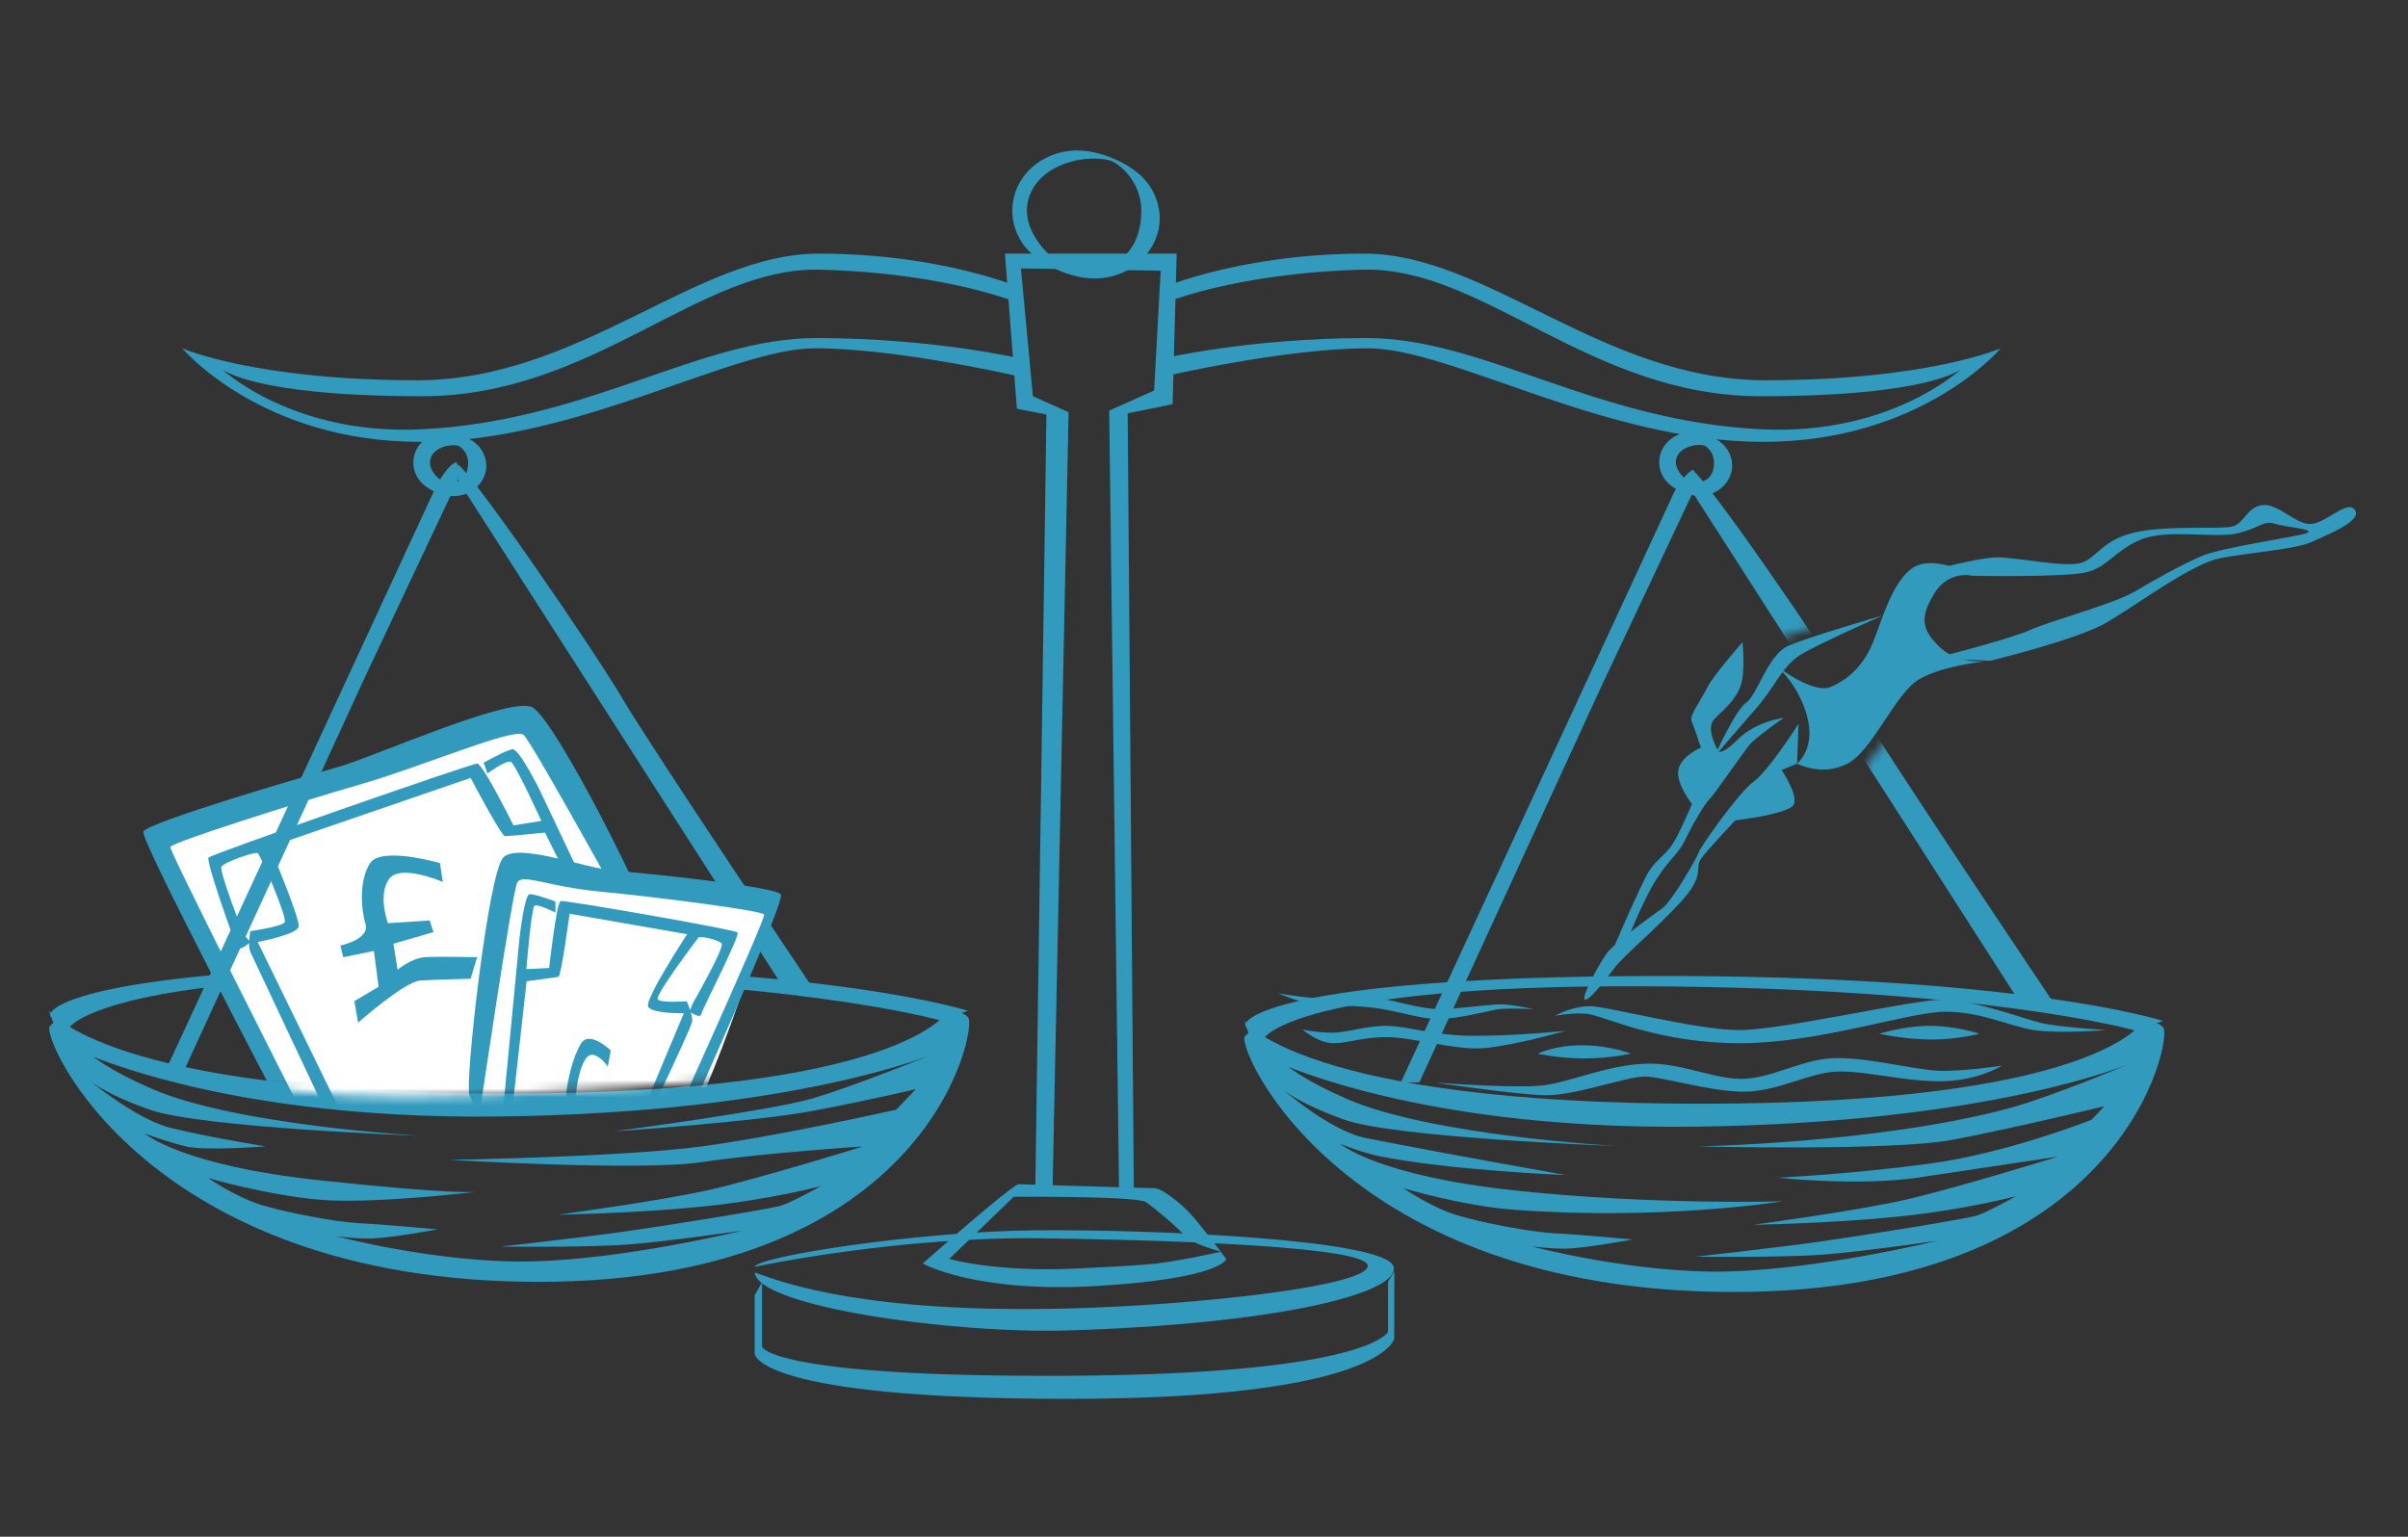<svg width="282" height="180" viewBox="0 0 282 180" fill="none" xmlns="http://www.w3.org/2000/svg">
<rect x="0" y="0" width="282" height="180" fill="#333333" stroke="none"/>
<g clip-path="url(#clip0_653_2152)">
<path d="M53.683 56.351L92.156 116.321H95.587C95.587 116.321 76.22 87.484 72.95 81.915C69.49 76.017 54.494 54.182 53.488 54.371" fill="#329ABD"/>
<path d="M88.378 148.383C88.667 147.182 107.408 144.239 121.251 144.107C135.094 143.975 162.486 145.176 163.207 148.383C163.928 151.589 148.928 155.126 125 155.834C111.446 156.234 88.653 153.032 88.383 149.029C91.771 150.301 101.58 153.863 125.147 153.261C140.015 152.883 160.246 150.657 160.179 148.251C160.108 145.577 127.667 145.128 122.333 145.044C105.106 144.776 88.383 148.383 88.383 148.383H88.378Z" fill="#329ABD"/>
<path d="M89.242 150.186V157.734C89.242 157.734 90.034 161.341 125.214 161.143C160.393 160.945 162.552 155.997 162.552 155.997V150.116L163.297 148.933L163.274 156.797C163.274 156.797 161.954 163.848 125.104 163.848C88.254 163.848 88.378 158.535 88.378 158.535V151.721L89.242 150.186Z" fill="#329ABD"/>
<path d="M119.234 138.706C117.792 139.374 108.063 147.991 108.063 147.991C108.063 147.991 114.152 151.488 128.564 150.622C142.977 149.755 143.613 147.481 143.613 147.481C143.613 147.481 141.667 144.851 140.011 142.849C138.354 140.848 135.972 139.176 135.251 139.176C134.529 139.176 119.234 138.706 119.234 138.706L118.223 140.175C118.223 140.175 133.106 140.065 134.188 140.8C135.27 141.534 137.866 143.729 138.729 144.732C139.593 145.735 143.024 146.61 143.024 146.61C135.588 148.18 135.668 148.084 126.443 148.568C116.71 149.082 111.162 147.455 111.162 147.455C111.162 147.455 119.595 139.37 119.524 139.37C119.453 139.37 119.234 138.701 119.234 138.701V138.706Z" fill="#329ABD"/>
<path d="M132.778 139.111L132.062 48.411L137.324 47.342L137.799 29.704H117.687L119.087 47.879L122.547 48.547L121.246 139.111H123.268L125.142 48.279L120.961 46.41L119.562 31.441L135.924 31.71L135.16 45.741L129.898 48.09L131.046 139.058L132.778 139.111Z" fill="#329ABD"/>
<path d="M119.519 44.136C119.519 44.136 105.244 40.797 95.444 40.797C85.644 40.797 67.763 51.754 49.165 51.754C30.567 51.754 21.341 40.797 21.341 40.797C21.341 40.797 29.845 44.54 48.88 44.54C67.915 44.54 81.463 29.708 95.881 29.708C110.298 29.708 119.524 33.715 119.524 33.715V35.585C119.524 35.585 111.162 31.978 96.018 31.587C81.895 31.221 69.495 46.41 49.454 46.41C29.413 46.41 25.954 43.203 25.954 43.203C25.954 43.203 34.173 51.006 49.312 50.285C68.921 49.348 81.895 39.596 95.591 39.596C109.287 39.596 119.524 42.002 119.524 42.002V44.14L119.519 44.136Z" fill="#329ABD"/>
<path d="M136.129 44.136C136.129 44.136 150.403 40.797 160.203 40.797C170.003 40.797 187.884 51.754 206.483 51.754C225.081 51.754 234.306 40.797 234.306 40.797C234.306 40.797 225.802 44.54 206.767 44.54C187.737 44.54 174.184 29.708 159.767 29.708C145.349 29.708 136.124 33.715 136.124 33.715V35.585C136.124 35.585 144.486 31.978 159.629 31.587C173.752 31.221 186.152 46.41 206.193 46.41C226.234 46.41 229.694 43.203 229.694 43.203C229.694 43.203 221.474 51.006 206.335 50.285C186.727 49.348 173.752 39.596 160.056 39.596C146.36 39.596 136.124 42.002 136.124 42.002V44.14L136.129 44.136Z" fill="#329ABD"/>
<path d="M5.766 118.397C5.766 118.397 12.718 128.092 59.197 128.092C105.676 128.092 110.977 118.472 110.977 118.472C110.977 118.472 112.225 118.072 113.369 119.141C114.512 120.21 109.031 150.142 63.084 150.142C17.137 150.142 4.769 121.542 5.828 120.21C6.886 118.877 8.125 120.342 8.125 120.342C8.125 120.342 7.949 123.28 17.844 127.56C27.738 131.84 49.302 133.04 49.302 133.04C49.302 133.04 23.5 132.104 17.492 129.966C11.484 127.828 9.895 126.091 9.895 126.091C9.895 126.091 15.727 131.035 19.97 132.104C24.212 133.172 31.103 134.272 31.103 134.272C31.103 134.272 24.032 134.835 21.735 134.272C19.438 133.709 16.966 132.772 16.966 132.772C16.966 132.772 21.208 136.515 37.467 138.253C53.725 139.99 55.847 139.59 55.847 139.59C55.847 139.59 43.65 141.059 37.467 140.527C31.283 139.995 24.388 137.989 24.388 137.989C24.388 137.989 27.553 140.184 30.557 141.116C33.561 142.049 39.427 143.153 42.255 143.285C45.084 143.417 51.248 144.002 51.248 144.002C51.248 144.002 45.416 145.071 43.294 145.071C41.173 145.071 39.351 144.789 39.351 144.789C39.351 144.789 51.424 148.013 62.381 147.745C73.339 147.477 86.945 144.138 86.945 144.138C86.945 144.138 78.816 145.339 73.866 145.744C68.916 146.148 58.666 146.012 58.666 146.012C58.666 146.012 68.209 144.943 72.978 144.274C77.748 143.606 90.295 141.6 91.534 141.2C92.772 140.8 96.128 138.93 96.128 138.93C96.128 138.93 90.12 140.536 82.166 141.336C74.212 142.137 65.376 142.273 65.376 142.273C65.376 142.273 77.392 140.668 83.224 139.335C89.057 138.002 101.073 134.285 101.073 134.285C101.073 134.285 89.232 135.055 82.161 136.124C75.09 137.193 52.648 135.856 52.648 135.856C52.648 135.856 72.974 135.517 82.161 134.281C91.349 133.045 104.959 129.975 104.959 129.975L107.256 127.569C107.256 127.569 102.306 128.769 95.24 130.107C88.174 131.444 71.911 132.513 71.911 132.513C71.911 132.513 90.29 130.107 95.24 128.637C100.19 127.168 109.377 123.425 109.377 123.425C109.377 123.425 93.219 130.348 58.48 130.775C23.742 131.202 7.052 122.088 7.052 122.088L5.752 118.406L5.766 118.397Z" fill="#329ABD"/>
<path d="M8.125 120.342C8.125 120.342 12.011 114.197 52.131 114.329C92.251 114.461 110.028 119.497 110.028 119.497L113.373 118.398C113.373 118.398 96.844 112.992 53.194 113.128C9.544 113.264 4.769 118.398 6.041 119.172C8.072 120.403 8.129 120.346 8.129 120.346L8.125 120.342Z" fill="#329ABD"/>
<path d="M145.729 119.585C145.729 119.585 152.681 129.28 199.16 129.28C245.639 129.28 250.94 119.66 250.94 119.66C250.94 119.66 252.188 119.259 253.332 120.328C254.475 121.397 248.994 151.33 203.047 151.33C157.1 151.33 144.728 122.734 145.786 121.397C146.844 120.06 148.083 121.529 148.083 121.529C148.083 121.529 147.907 124.467 157.802 128.747C167.697 133.027 189.261 134.228 189.261 134.228C189.261 134.228 163.459 133.291 157.451 131.153C151.443 129.016 149.853 127.278 149.853 127.278C149.853 127.278 155.628 132.438 159.928 133.291C169.495 135.187 183.386 137.637 183.386 137.637C183.386 137.637 169.979 137.1 161.698 135.46C159.373 134.998 156.929 133.96 156.929 133.96C156.929 133.96 161.171 137.703 177.43 139.44C193.688 141.178 208.765 140.711 208.765 140.711C208.765 140.711 194.78 142.981 177.43 141.71C171.237 141.257 164.351 139.172 164.351 139.172C164.351 139.172 167.516 141.367 170.52 142.299C173.524 143.232 179.39 144.336 182.218 144.468C185.047 144.6 191.211 145.185 191.211 145.185C191.211 145.185 185.379 146.254 183.257 146.254C181.136 146.254 179.314 145.972 179.314 145.972C179.314 145.972 191.387 149.196 202.344 148.928C213.302 148.66 226.908 145.321 226.908 145.321C226.908 145.321 218.779 146.522 213.829 146.927C208.879 147.331 198.629 147.195 198.629 147.195C198.629 147.195 208.172 146.126 212.941 145.458C217.711 144.789 230.258 142.783 231.497 142.383C232.735 141.983 236.091 140.113 236.091 140.113C236.091 140.113 230.083 141.719 222.129 142.519C214.175 143.32 205.339 143.456 205.339 143.456C205.339 143.456 217.355 141.851 223.187 140.518C229.02 139.185 241.036 135.468 241.036 135.468C241.036 135.468 231.82 136.845 224.753 137.914C217.687 138.983 208.191 137.945 208.191 137.945C208.191 137.945 216.714 137.54 225.907 136.308C235.099 135.077 244.927 131.162 244.927 131.162L246.45 129.57C246.45 129.57 235.716 132.169 228.65 133.507C221.583 134.844 198.804 134.281 198.804 134.281C198.804 134.281 219.998 133.907 235.208 129.829C240.2 128.492 249.345 124.617 249.345 124.617C249.345 124.617 233.186 131.54 198.448 131.967C163.71 132.394 147.02 123.28 147.02 123.28L145.719 119.598L145.729 119.585Z" fill="#329ABD"/>
<path d="M148.087 121.534C148.087 121.534 151.974 115.389 192.094 115.521C232.213 115.653 249.991 120.689 249.991 120.689L253.336 119.589C253.336 119.589 236.807 114.184 193.157 114.32C149.506 114.456 144.732 119.589 146.004 120.364C148.035 121.595 148.092 121.538 148.092 121.538L148.087 121.534Z" fill="#329ABD"/>
<path d="M149.639 116.343C149.639 116.343 153.189 116.959 155.187 116.959C157.185 116.959 159.51 116.713 161.508 116.959C163.506 117.205 166.349 118.191 168.541 118.191C170.734 118.191 174.345 117.636 175.702 117.636C177.06 117.636 179.575 118.191 179.575 118.191C179.575 118.191 176.737 118.068 175.641 118.191C174.544 118.314 170.871 119.348 168.48 119.361C166.482 119.37 163.9 118.499 161.513 118.129C158.865 117.72 155.671 117.782 155.054 117.852C153.763 118.002 149.644 116.343 149.644 116.343H149.639Z" fill="#329ABD"/>
<path d="M182.09 118.991C182.09 118.991 184.088 117.852 186.152 117.852C188.217 117.852 198.667 120.654 203.702 120.654C208.737 120.654 223.961 117.087 227.506 117.087C231.051 117.087 236.926 119.304 238.924 119.796C240.922 120.289 246.664 120.658 246.664 120.658C246.664 120.658 241.05 121.089 238.212 120.658C235.374 120.227 232.085 118.503 227.824 118.503C223.562 118.503 213.117 122.193 203.759 122.193C194.4 122.193 188.212 119.18 186.209 118.811C184.501 118.494 182.081 118.996 182.081 118.996L182.09 118.991Z" fill="#329ABD"/>
<path d="M152.539 120.588C152.539 120.588 154.281 120.958 156.022 120.958C157.764 120.958 159.895 120.157 162.344 120.157C164.792 120.157 167.891 121.327 172.732 121.327C177.572 121.327 183.376 120.742 183.376 120.742C183.376 120.742 176.149 122.805 172.926 122.805C169.704 122.805 165.248 121.481 162.348 121.481C159.449 121.481 157.963 122.189 156.155 122.189C154.347 122.189 152.544 120.588 152.544 120.588H152.539Z" fill="#329ABD"/>
<path d="M220.084 121.081C220.084 121.081 222.988 120.157 226.021 120.157C229.053 120.157 231.824 121.081 231.824 121.081C231.824 121.081 229.309 121.758 226.21 121.758C223.111 121.758 220.084 121.081 220.084 121.081Z" fill="#329ABD"/>
<path d="M180.087 123.421C180.087 123.421 181.957 122.435 185.251 122.435C188.544 122.435 190.993 123.421 190.993 123.421C190.993 123.421 188.478 123.975 185.54 123.975C182.603 123.975 180.087 123.421 180.087 123.421Z" fill="#329ABD"/>
<path d="M168.19 126.816C168.19 126.816 177.852 127.533 180.894 127.111C183.936 126.689 187.984 124.877 192.317 124.608C196.65 124.34 200.275 126.306 203.759 126.368C207.242 126.429 210.782 124.177 214.47 123.953C218.157 123.729 224.117 125.286 226.951 125.413C229.784 125.541 234.453 124.82 234.453 124.82C234.453 124.82 231.502 126.689 227.05 126.649C222.599 126.61 218.437 125.405 215.139 125.51C211.84 125.616 208.044 127.965 203.977 127.868C199.91 127.771 194.728 126.139 192.663 126.095C190.599 126.051 184.411 128.365 180.927 128.286C177.444 128.206 168.185 126.821 168.185 126.821L168.19 126.816Z" fill="#329ABD"/>
<mask id="mask0_653_2152" style="mask-type:luminance" maskUnits="userSpaceOnUse" x="-5" y="70" width="115" height="59">
<path d="M22.679 125.193C22.679 125.193 30.69 129.464 56.487 128.286C82.285 127.107 91.477 125.919 91.477 125.919L109.43 85.412L70.43 70.14L-4.062 85.17L22.679 125.189V125.193Z" fill="white"/>
</mask>
<g mask="url(#mask0_653_2152)">
<path d="M34.586 131.391C34.586 131.391 17.284 98.921 18.584 98.116C19.884 97.311 59.392 83.508 61.836 84.286C64.28 85.065 80.42 117.909 79.632 119.779C78.844 121.648 61.617 133.595 61.617 133.595L34.586 131.391Z" fill="white"/>
<path d="M34.643 128.915C34.643 128.915 19.837 99.73 19.946 99.207C20.055 98.683 34.971 93.959 42.265 91.856C49.559 89.754 60.231 85.14 61.318 86.081C62.405 87.022 75.579 111.065 75.579 111.065C75.579 111.065 76.125 110.225 76.343 108.756C76.561 107.287 65.02 84.088 62.296 82.826C59.572 81.564 43.679 88.703 39.541 89.859C35.402 91.016 17.113 96.369 16.785 97.416C16.458 98.463 32.465 128.91 32.465 128.91L39.759 129.962L30.177 110.331C30.177 110.331 34.752 109.49 34.966 108.545C35.179 107.599 31.592 99.202 31.592 99.202L55.111 91.117C55.111 91.117 58.703 97.94 59.14 97.94C59.577 97.94 63.824 97.522 63.824 97.522L73.951 117.887L74.388 116.102L63.174 92.481C63.174 92.481 60.777 87.651 60.018 87.757C59.259 87.862 56.644 89.332 56.644 89.332L57.08 90.59C57.08 90.59 59.259 89.015 59.804 89.226C60.35 89.437 63.397 96.154 63.397 96.154L60.132 96.677C60.132 96.677 56.539 89.433 55.885 89.433C55.23 89.433 24.744 100.033 24.421 100.456C24.098 100.878 27.468 110.427 27.795 110.955C28.123 111.483 29.319 110.326 29.319 110.326L28.554 109.486C28.554 109.486 25.617 102.035 25.94 101.507C26.262 100.979 29.86 99.721 30.187 99.932C30.514 100.143 33.67 107.489 33.343 108.017C33.015 108.545 29.314 109.068 29.314 109.068C29.314 109.068 28.986 110.748 29.314 111.483C29.641 112.218 37.372 128.594 37.372 128.594L34.648 128.91L34.643 128.915Z" fill="#329ABD"/>
<path d="M51.519 101.094C51.519 101.094 44.661 99.101 43.351 101.094C42.041 103.086 42.264 106.447 42.806 108.233C43.346 110.018 39.868 110.753 39.868 110.753L40.195 112.117L43.788 111.382L44.334 115.583L41.5 117.263L41.937 119.783C41.937 119.783 47.38 114.954 49.231 114.848C51.082 114.742 55.111 114.637 55.111 114.637L55.875 112.117C55.875 112.117 51.409 112.011 49.777 112.117C48.144 112.222 46.564 113.586 46.564 113.586L46.075 110.542L50.759 109.178L50.323 107.815L45.425 108.131C45.425 108.131 44.229 104.876 45.534 102.989C46.839 101.102 51.851 103.306 51.851 103.306L51.523 101.102L51.519 101.094Z" fill="#329ABD"/>
<path d="M54.456 133.766C54.456 133.766 58.158 102.167 59.463 101.854C60.768 101.542 89.621 104.375 90.058 105.321C90.495 106.266 81.672 133.56 77.862 135.658C74.051 137.756 54.451 133.766 54.451 133.766H54.456Z" fill="white"/>
<path d="M77.278 134.949C77.278 134.949 89.712 107.608 89.489 107.124C89.265 106.64 76.476 105.017 70.273 104.432C64.071 103.847 61.157 102.255 60.569 103.381C59.98 104.507 56.174 130.349 56.174 130.349C56.174 130.349 55.529 129.645 54.973 128.268C54.418 126.891 57.175 102.184 58.946 100.429C60.716 98.674 68.342 101.665 71.849 101.964C75.356 102.263 90.922 103.825 91.453 104.775C91.985 105.725 78.958 134.518 78.958 134.518L72.528 136.705L80.087 118.675C80.087 118.675 76.329 118.767 75.906 117.896C75.484 117.025 80.472 109.424 80.472 109.424L66.7 107.023C66.7 107.023 65.732 114.329 65.4 114.412C65.067 114.496 61.669 114.931 61.669 114.931L59.249 136.617L58.438 134.976L60.834 109.93C60.834 109.93 61.404 104.788 62.021 104.74C62.638 104.691 65.048 105.593 65.048 105.593V106.895C65.048 106.895 62.946 105.804 62.581 106.112C62.215 106.42 61.641 113.519 61.641 113.519L64.308 113.383C64.308 113.383 65.162 105.672 65.665 105.54C66.168 105.408 86 108.87 86.366 109.213C86.731 109.556 82.223 118.23 82.109 118.802C81.995 119.374 80.761 118.494 80.761 118.494L81.127 117.531C81.127 117.531 84.904 110.942 84.51 110.502C84.116 110.062 81.957 109.578 81.763 109.847C81.568 110.115 76.637 116.616 77.031 117.06C77.425 117.505 80.424 117.28 80.424 117.28C80.424 117.28 81.122 118.837 81.065 119.616C81.008 120.394 74.013 134.906 74.013 134.906L77.269 134.941L77.278 134.949Z" fill="#329ABD"/>
<path d="M71.512 123.021C71.512 123.021 69.04 120.65 68.057 122.207C67.075 123.764 66.448 126.627 66.296 128.193C66.145 129.759 64.512 130.032 64.512 130.032L64.356 131.22L66.035 130.956L65.366 134.563L63.81 135.702L63.454 137.879C63.454 137.879 66.795 134.334 67.602 134.431C68.408 134.527 70.136 134.84 70.136 134.84L70.999 132.785C70.999 132.785 69.134 132.253 68.418 132.178C67.701 132.104 66.743 133.102 66.743 133.102L67.189 130.476L69.462 129.79L69.571 128.594L67.431 128.369C67.431 128.369 67.621 125.497 68.579 124.028C69.538 122.559 71.184 124.925 71.184 124.925L71.521 123.025L71.512 123.021Z" fill="#329ABD"/>
</g>
<path d="M233.054 77.402C233.054 77.402 227.577 77.882 224.739 79.567C221.901 81.251 219.282 88.029 216.254 89.499C213.226 90.968 210.45 89.441 210.45 89.441C210.45 89.441 212.747 87.669 211.57 83.679C210.393 79.69 207.679 77.719 207.679 77.719C207.679 77.719 212.211 81.392 214.408 80.451C216.605 79.509 218.271 77.825 219.315 75.309C220.359 72.788 221.593 68.02 224.08 66.463C226.566 64.906 231.174 67.448 231.174 67.448C231.174 67.448 228.265 66.674 226.543 69.489C224.82 72.304 224.986 73.721 227.212 75.841C229.433 77.961 233.058 77.402 233.058 77.402H233.054Z" fill="#329ABD"/>
<path d="M233.054 77.402C233.054 77.402 243.261 74.926 246.683 72.933C250.1 70.941 256.649 66.032 260.023 65.377C263.397 64.721 268.817 64.352 270.682 63.49C272.547 62.627 276.647 61.048 275.798 59.755C274.948 58.462 272.566 61.145 270.762 61.361C268.959 61.576 266.843 58.959 265.001 59.157C263.16 59.355 262.842 61.255 261.489 61.651C260.137 62.047 253.754 61.484 249.953 62.372C246.152 63.261 245.606 65.337 243.727 65.926C241.847 66.516 236.034 65.236 233.822 65.284C231.611 65.333 226.429 66.74 226.429 66.74L231.174 67.448C231.174 67.448 241.605 67.629 244.206 67.061C246.806 66.494 247.599 64.519 250.693 63.208C253.787 61.897 259.477 63.124 262.135 62.447C264.792 61.77 265.039 60.925 266.439 61.356C267.839 61.787 270.876 61.941 270.283 62.377C269.69 62.812 260.365 64.026 257.797 65.148C255.23 66.265 252.444 67.84 250.01 69.282C247.575 70.73 240.139 72.709 237.78 73.778C235.422 74.847 226.619 77.086 226.619 77.086L233.054 77.398V77.402Z" fill="#329ABD"/>
<path d="M220.53 72.071C220.53 72.071 211.812 74.592 209.42 75.647C207.028 76.703 205.766 81.462 204.499 82.298C203.227 83.134 200.774 88.623 200.774 88.623C200.774 88.623 203.778 85.113 205.785 82.822C207.792 80.53 208.699 78.058 210.787 76.743C212.875 75.427 220.53 72.071 220.53 72.071Z" fill="#329ABD"/>
<path d="M210.455 89.441L208.642 90.194C208.642 90.194 210.678 93.18 210.042 94.275C209.406 95.366 203.213 96.096 203.213 96.096C203.213 96.096 200.062 99.413 199.226 100.561C198.391 101.709 199.805 102.417 196.816 105.663C193.826 108.91 190.205 111.901 189.099 113.339C187.994 114.777 186.038 117.368 185.602 117.056C185.165 116.744 187.234 112.987 188.122 111.725C189.009 110.462 193.437 107.26 194.647 106.402C195.857 105.545 198.833 100.266 198.965 99.778C199.098 99.29 203.559 92.859 205.358 91.561C207.156 90.264 210.621 84.779 210.621 84.779L210.459 89.441H210.455Z" fill="#329ABD"/>
<path d="M204.053 75.225C204.053 75.225 200.565 79.215 199.976 80.46C199.388 81.704 197.808 83.811 198.092 84.445C198.377 85.078 199.193 87.572 199.193 87.572C199.193 87.572 196.882 88.526 196.555 90.15C196.232 91.773 198.149 94.174 198.149 94.174C198.149 94.174 196.977 96.941 196.113 98.485C195.25 100.024 194.139 100.522 193.2 101.898C192.26 103.275 188.288 112.605 188.288 112.605L190.385 110.616C190.385 110.616 192.421 105.36 194.03 102.906C195.639 100.451 196.569 100.016 197.376 98.318C198.182 96.62 199.658 94.108 200.171 93.642C200.683 93.176 204.134 88.131 204.912 87.211C205.69 86.292 208.903 84.079 208.903 84.079C208.903 84.079 205.69 84.44 203.488 86.631C201.286 88.821 201.163 87.827 201.163 87.827C201.163 87.827 199.644 85.32 200.812 84.172C201.979 83.024 203.303 81.942 203.863 80.275C204.423 78.608 204.062 75.221 204.062 75.221L204.053 75.225Z" fill="#329ABD"/>
<path d="M133.661 24.654C133.628 27.333 132.769 29.814 130.144 30.975C128.797 31.573 127.022 31.564 125.551 31.327C124.393 31.138 122.865 29.928 122.143 29.07C120.316 26.906 119.59 24.412 121.009 22.006C122.428 19.6 125.788 18.404 128.688 18.597C129.257 18.637 129.921 18.707 130.41 18.976C131.056 19.328 131.62 19.851 132.081 20.396C133.11 21.619 133.647 23.106 133.666 24.654C133.666 24.909 134.463 25.182 134.667 25.27C134.743 25.301 135.825 25.684 135.82 25.574C135.801 24.021 135.27 22.495 134.249 21.259C133.153 19.93 131.587 19.033 129.945 18.395C128.303 17.757 126.481 17.423 124.692 17.748C123.107 18.034 121.626 18.804 120.534 19.904C118.233 22.218 117.901 25.78 119.704 28.442C120.625 29.801 122.015 30.768 123.548 31.477C125.242 32.255 127.112 32.77 129.02 32.581C132.859 32.194 135.782 29.141 135.825 25.582C135.825 25.332 135.018 25.05 134.824 24.967C134.748 24.936 133.67 24.549 133.67 24.663L133.661 24.654Z" fill="#329ABD"/>
<path d="M55.434 54.173C55.42 55.308 55.054 56.364 53.939 56.856C53.37 57.111 52.615 57.107 51.989 57.006C51.495 56.927 50.85 56.412 50.541 56.047C49.768 55.128 49.459 54.072 50.057 53.047C50.655 52.022 52.084 51.521 53.317 51.6C53.559 51.617 53.839 51.644 54.048 51.758C54.323 51.908 54.561 52.132 54.755 52.361C55.192 52.88 55.42 53.509 55.429 54.169C55.429 54.279 55.766 54.393 55.856 54.428C55.889 54.441 56.345 54.604 56.345 54.556C56.336 53.896 56.113 53.249 55.676 52.726C55.211 52.163 54.547 51.78 53.849 51.512C53.151 51.244 52.378 51.099 51.618 51.239C50.945 51.362 50.318 51.688 49.853 52.154C48.876 53.135 48.733 54.648 49.502 55.779C49.891 56.355 50.484 56.768 51.134 57.067C51.856 57.397 52.648 57.617 53.455 57.534C55.083 57.371 56.326 56.073 56.34 54.565C56.34 54.459 55.999 54.34 55.913 54.305C55.88 54.292 55.424 54.125 55.424 54.178L55.434 54.173Z" fill="#329ABD"/>
<path d="M53.123 58.11C52.411 58.11 51.656 57.93 50.869 57.569C50.038 57.186 49.407 56.685 48.994 56.078C48.073 54.719 48.244 52.95 49.412 51.776C49.962 51.222 50.707 50.835 51.505 50.69C52.316 50.544 53.184 50.645 54.086 50.997C55.002 51.354 55.681 51.811 56.16 52.387C56.658 52.99 56.938 53.755 56.953 54.543C56.953 54.547 56.953 54.551 56.953 54.56V54.864L56.934 54.877C56.758 56.548 55.348 57.908 53.526 58.088C53.393 58.101 53.26 58.11 53.123 58.11ZM53.066 52.154C52.031 52.154 50.997 52.634 50.593 53.316C50.161 54.05 50.304 54.855 51.02 55.7C51.305 56.038 51.837 56.408 52.093 56.452C52.724 56.553 53.303 56.518 53.678 56.35C54.437 56.016 54.812 55.304 54.826 54.173C54.817 53.632 54.632 53.126 54.281 52.709C54.105 52.502 53.92 52.339 53.744 52.242C53.635 52.181 53.365 52.163 53.275 52.159C53.203 52.154 53.132 52.15 53.061 52.15L53.066 52.154Z" fill="#329ABD"/>
<path d="M201.338 54.138C201.324 55.273 200.959 56.328 199.844 56.821C199.274 57.076 198.52 57.072 197.893 56.971C197.4 56.892 196.754 56.377 196.446 56.012C195.672 55.093 195.364 54.037 195.962 53.012C196.56 51.987 197.988 51.486 199.222 51.565C199.464 51.582 199.744 51.609 199.953 51.723C200.228 51.873 200.465 52.097 200.66 52.326C201.096 52.845 201.324 53.474 201.334 54.134C201.334 54.244 201.671 54.358 201.761 54.393C201.794 54.406 202.25 54.569 202.25 54.521C202.24 53.861 202.017 53.214 201.58 52.691C201.115 52.128 200.451 51.745 199.753 51.477C199.056 51.209 198.282 51.063 197.523 51.204C196.849 51.327 196.223 51.653 195.758 52.119C194.78 53.1 194.638 54.613 195.406 55.743C195.796 56.32 196.389 56.733 197.039 57.032C197.76 57.362 198.553 57.582 199.36 57.498C200.987 57.336 202.231 56.038 202.245 54.529C202.245 54.424 201.903 54.305 201.818 54.27C201.785 54.257 201.329 54.09 201.329 54.142L201.338 54.138Z" fill="#329ABD"/>
<path d="M199.027 58.075C198.315 58.075 197.561 57.895 196.773 57.534C195.943 57.151 195.311 56.65 194.899 56.043C193.978 54.684 194.149 52.915 195.316 51.741C195.867 51.187 196.612 50.8 197.409 50.654C198.221 50.509 199.089 50.61 199.991 50.962C200.907 51.319 201.585 51.776 202.064 52.352C202.563 52.955 202.843 53.72 202.857 54.508C202.857 54.512 202.857 54.516 202.857 54.525V54.829L202.838 54.842C202.662 56.513 201.253 57.873 199.431 58.053C199.298 58.066 199.165 58.075 199.027 58.075ZM198.97 52.119C197.936 52.119 196.901 52.599 196.498 53.28C196.066 54.015 196.208 54.82 196.925 55.664C197.21 56.003 197.741 56.373 197.997 56.417C198.629 56.518 199.208 56.483 199.583 56.315C200.342 55.981 200.717 55.269 200.731 54.138C200.721 53.597 200.536 53.091 200.185 52.673C200.01 52.467 199.825 52.304 199.649 52.207C199.54 52.145 199.269 52.128 199.179 52.123C199.108 52.119 199.037 52.115 198.966 52.115L198.97 52.119Z" fill="#329ABD"/>
<path d="M198.368 55.04C197.357 55.229 196.019 57.736 196.019 57.736L164.052 126.777H166.216L187.552 80.363L198.558 57.024" fill="#329ABD"/>
<path d="M53.488 54.129C52.477 54.319 51.139 56.826 51.139 56.826L19.172 125.866H21.336L42.673 79.452L53.678 56.113" fill="#329ABD"/>
<mask id="mask1_653_2152" style="mask-type:luminance" maskUnits="userSpaceOnUse" x="188" y="17" width="96" height="118">
<path d="M214.375 72.696L207.176 75.225L188.283 52.783L283.585 17.621L279.694 134.268L226.429 130.824L217.44 90.91L222.457 84.779L271.617 69.485L278.825 60.802L279.694 48.64L248.553 53.052L215.248 64.409L214.375 72.696Z" fill="white"/>
</mask>
<g mask="url(#mask1_653_2152)">
<path d="M197.798 57.024L236.271 116.994H240.177C240.177 116.994 220.81 88.157 217.54 82.588C214.08 76.69 199.084 54.855 198.078 55.044" fill="#329ABD"/>
</g>
</g>
<defs>
<clipPath id="clip0_653_2152">
<rect width="282" height="180" fill="white"/>
</clipPath>
</defs>
</svg>
